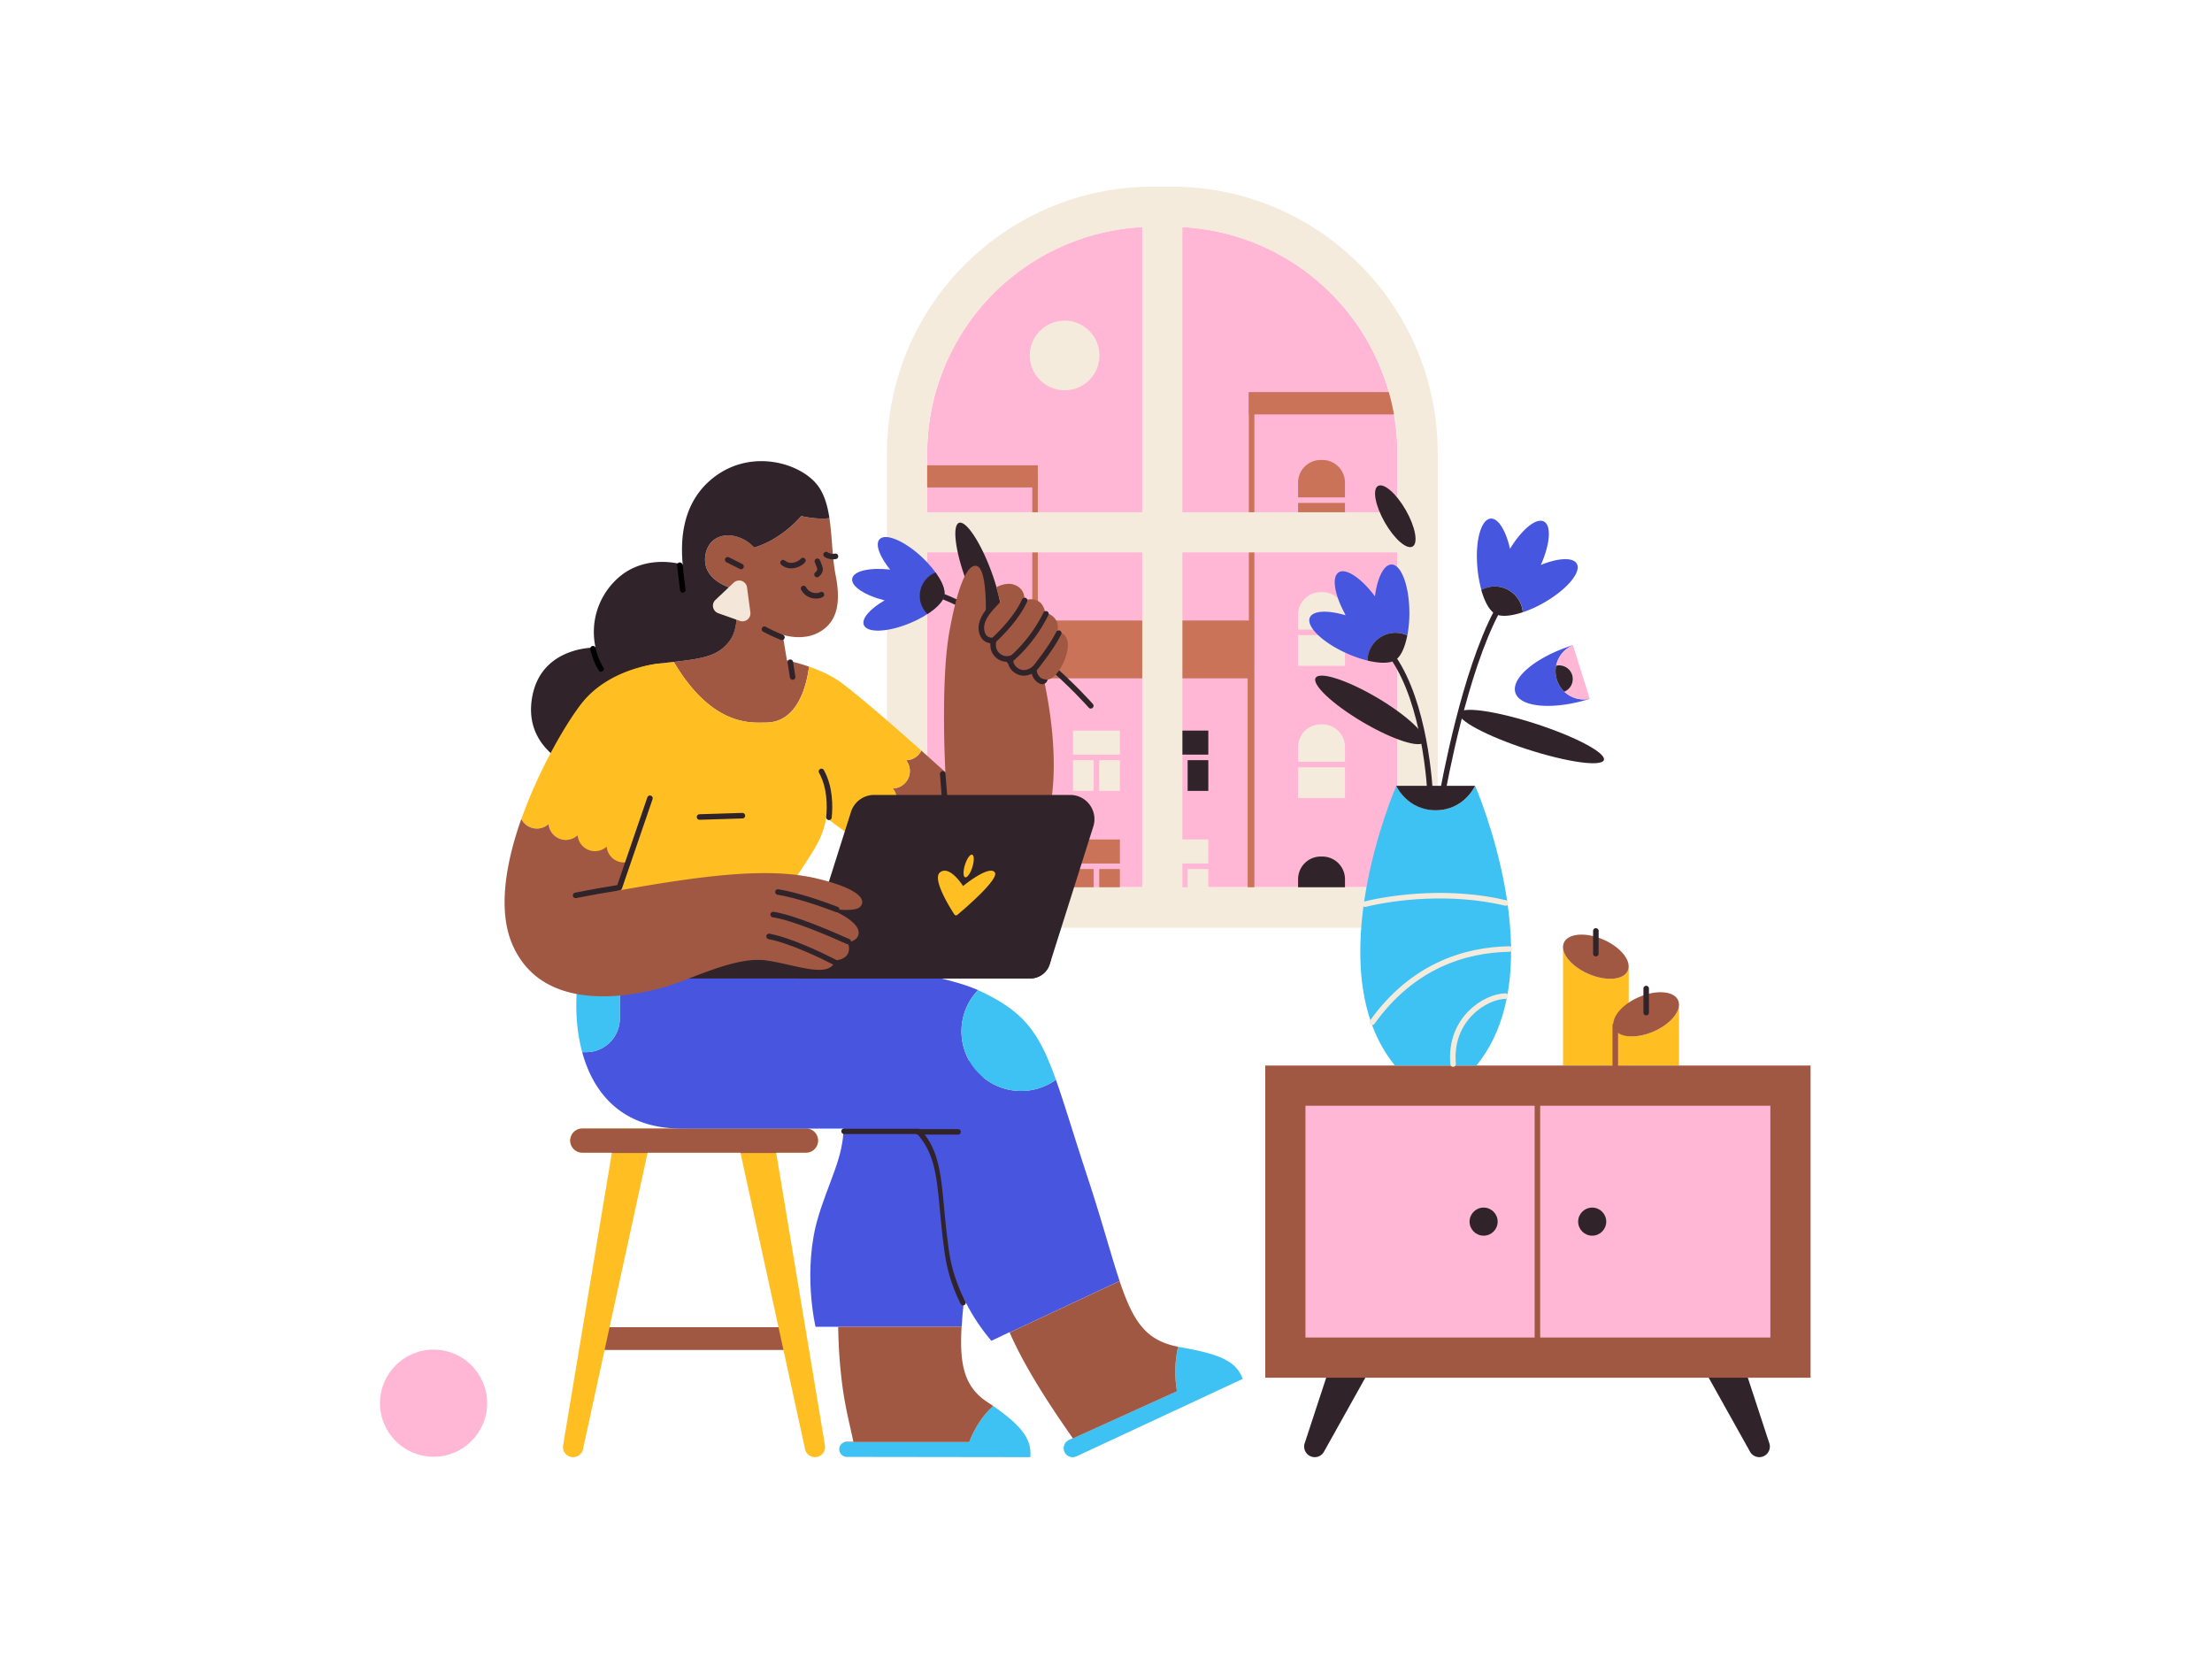 <svg xmlns="http://www.w3.org/2000/svg" xmlns:xlink="http://www.w3.org/1999/xlink" viewBox="0 0 1600 1200"><defs><style>.cls-1{fill:#4756df;}.cls-2{fill:#ffb7d5;}.cls-3{fill:#ca7358;}.cls-10,.cls-11,.cls-15,.cls-16,.cls-17,.cls-19,.cls-20,.cls-4,.cls-9{fill:none;}.cls-4{stroke:#ffb7d5;}.cls-10,.cls-16,.cls-17,.cls-19,.cls-20,.cls-4,.cls-9{stroke-linecap:round;}.cls-10,.cls-16,.cls-19,.cls-4{stroke-linejoin:round;}.cls-10,.cls-11,.cls-17,.cls-19,.cls-20,.cls-4,.cls-9{stroke-width:4px;}.cls-5{fill:#f5ebdd;}.cls-6{fill:#30242a;}.cls-7{fill:#ffbe21;}.cls-8{fill:#a15842;}.cls-11,.cls-9{stroke:#a15842;}.cls-11,.cls-17,.cls-20,.cls-9{stroke-miterlimit:10;}.cls-10,.cls-16,.cls-20{stroke:#30242a;}.cls-12{fill:#4856df;}.cls-13{fill:#3ec1f3;}.cls-14{clip-path:url(#clip-path);}.cls-16{stroke-width:8px;}.cls-17{stroke:#000;}.cls-18{fill:#f4e6d8;}.cls-19{stroke:#f5ebdd;}</style><clipPath id="clip-path"><path class="cls-1" d="M624.86,452.13c-1.9-4.59,4.44-11.79,15-17.87-14.3-3.56-24.46-10.19-23.44-15.76s12.86-8.19,27.5-6.47c-7.7-9.4-11.09-18.38-7.69-22,4.33-4.63,18.07,1.21,30.68,13,11,10.3,17.5,21.76,16.12,27.59-.77,5.94-10.9,14.36-24.82,20.12C642.2,457.38,627.29,458,624.86,452.13Z"/></clipPath></defs><title>wfh_8</title><g id="Layer_6" data-name="Layer 6"><path class="cls-2" d="M835,163.92h11.53A164.31,164.31,0,0,1,1010.8,328.23V641.69a0,0,0,0,1,0,0H670.64a0,0,0,0,1,0,0V328.23A164.31,164.31,0,0,1,835,163.92Z"/><path class="cls-3" d="M902.48,453V646.57H751.54V453H902.48m4-4H747.54V650.57H906.48V449Z"/><rect class="cls-3" x="747.54" y="448.99" width="158.94" height="41.67"/><path class="cls-3" d="M746.69,348.33V647.54H655.84V348.33h90.85m4-4H651.84V651.54h98.85V344.33Z"/><path class="cls-3" d="M1027.25,287.76V646.57H907.33V287.76h119.92m4-4H903.33V650.57h127.92V283.76Z"/><path class="cls-3" d="M955.33,332.7h1.15a16.38,16.38,0,0,1,16.38,16.38V386a0,0,0,0,1,0,0H938.94a0,0,0,0,1,0,0V349.08A16.38,16.38,0,0,1,955.33,332.7Z"/><line class="cls-4" x1="935.07" y1="361.77" x2="976.74" y2="361.77"/><path class="cls-5" d="M955.33,428.32h1.15a16.38,16.38,0,0,1,16.38,16.38v36.92a0,0,0,0,1,0,0H938.94a0,0,0,0,1,0,0V444.7A16.38,16.38,0,0,1,955.33,428.32Z"/><line class="cls-4" x1="935.07" y1="457.39" x2="976.74" y2="457.39"/><path class="cls-5" d="M955.33,523.94h1.15a16.38,16.38,0,0,1,16.38,16.38v36.92a0,0,0,0,1,0,0H938.94a0,0,0,0,1,0,0V540.32a16.38,16.38,0,0,1,16.38-16.38Z"/><line class="cls-4" x1="935.07" y1="553.01" x2="976.74" y2="553.01"/><path class="cls-6" d="M955.33,619.56h1.15a16.38,16.38,0,0,1,16.38,16.38v33.92a0,0,0,0,1,0,0H938.94a0,0,0,0,1,0,0V635.94A16.38,16.38,0,0,1,955.33,619.56Z"/><rect class="cls-3" x="903.33" y="283.76" width="127.92" height="15.99"/><rect class="cls-3" x="651.84" y="336.58" width="98.85" height="15.99"/><rect class="cls-5" x="776.13" y="528.46" width="33.92" height="43.61"/><line class="cls-4" x1="772.25" y1="547.84" x2="813.93" y2="547.84"/><line class="cls-4" x1="793.09" y1="574.01" x2="793.09" y2="547.84"/><rect class="cls-3" x="776.13" y="607.22" width="33.92" height="43.61"/><line class="cls-4" x1="772.25" y1="626.6" x2="813.93" y2="626.6"/><line class="cls-4" x1="793.09" y1="652.77" x2="793.09" y2="626.6"/><rect class="cls-6" x="840.09" y="528.46" width="33.92" height="43.61"/><line class="cls-4" x1="836.22" y1="547.84" x2="877.89" y2="547.84"/><line class="cls-4" x1="857.05" y1="574.01" x2="857.05" y2="547.84"/><rect class="cls-5" x="840.09" y="607.22" width="33.92" height="43.61"/><line class="cls-4" x1="836.22" y1="626.6" x2="877.89" y2="626.6"/><line class="cls-4" x1="857.05" y1="652.77" x2="857.05" y2="626.6"/><circle class="cls-5" cx="770.07" cy="257.11" r="25.2"/><rect class="cls-5" x="627.03" y="641.85" width="427.38" height="29.07"/><path class="cls-5" d="M847.47,135H834c-106.26,0-192.4,86.14-192.4,192.4V670.92h398.31V327.4C1039.88,221.14,953.73,135,847.47,135ZM826.19,641.85H670.64V399.57H826.19Zm0-271.35H670.64V328.39A164.32,164.32,0,0,1,826.19,164.31ZM1010.8,641.85H855.26V399.57H1010.8Zm0-271.35H855.26V164.31A164.31,164.31,0,0,1,1010.8,328.39Z"/><circle class="cls-2" cx="313.62" cy="1014.96" r="38.76"/><path class="cls-7" d="M1178.05,699a7.66,7.66,0,0,1-.64,3.11c-3,6.83-15.82,7.84-28.57,2.25-10.68-4.67-17.94-12.49-18.25-18.92h0v85.28h47.49V699Z"/><path class="cls-8" d="M1159.79,679.65c-12.75-5.59-25.55-4.58-28.57,2.25a7.8,7.8,0,0,0-.63,3.56c.31,6.43,7.57,14.25,18.25,18.92,12.75,5.59,25.55,4.58,28.57-2.25a7.66,7.66,0,0,0,.64-3.11C1178.08,692.51,1170.73,684.43,1159.79,679.65Z"/><path class="cls-7" d="M1214.46,727.13c-.31,6.43-7.57,14.25-18.25,18.93-12.76,5.58-25.55,4.58-28.58-2.26a7.78,7.78,0,0,1-.64-3.1h0v30h47.48V727.13Z"/><path class="cls-8" d="M1213.83,723.57c-3-6.83-15.82-7.84-28.58-2.25-10.93,4.79-18.28,12.86-18.26,19.38a7.78,7.78,0,0,0,.64,3.1c3,6.84,15.82,7.84,28.58,2.26,10.68-4.68,17.94-12.5,18.25-18.93A7.8,7.8,0,0,0,1213.83,723.57Z"/><line class="cls-9" x1="1168.38" y1="770.74" x2="1168.38" y2="741.67"/><line class="cls-10" x1="1154.33" y1="673.34" x2="1154.33" y2="689.82"/><line class="cls-10" x1="1190.73" y1="715.02" x2="1190.73" y2="732.46"/><path class="cls-6" d="M951,1054h0a7.66,7.66,0,0,1-7.28-10.06l24-73.14a7.68,7.68,0,0,1,7.29-5.27h16.82a7.66,7.66,0,0,1,6.69,11.4l-40.86,73.14A7.65,7.65,0,0,1,951,1054Z"/><path class="cls-6" d="M1272.52,1054h0a7.66,7.66,0,0,0,7.28-10.06l-24-73.14a7.68,7.68,0,0,0-7.28-5.27h-16.83a7.67,7.67,0,0,0-6.69,11.4l40.86,73.14A7.67,7.67,0,0,0,1272.52,1054Z"/><rect class="cls-8" x="915.2" y="770.74" width="394.43" height="225.8"/><rect class="cls-2" x="944.27" y="799.81" width="336.28" height="167.66"/><line class="cls-11" x1="1112.05" y1="796.91" x2="1112.05" y2="970.38"/><circle class="cls-6" cx="1151.68" cy="883.64" r="10.16"/><circle class="cls-6" cx="1073.14" cy="883.64" r="10.16"/><rect class="cls-8" x="493.77" y="897" width="16.47" height="142.46" transform="translate(-466.22 1470.24) rotate(-90)"/><path class="cls-7" d="M596.71,1045.48,561.42,833.73H583a8.72,8.72,0,1,0,0-17.44H421.19a8.72,8.72,0,1,0,0,17.44H442.6l-35.29,211.75a7.32,7.32,0,0,0,7.22,8.52h0a7.31,7.31,0,0,0,7.15-5.76l46.76-214.51h67.14l46.75,214.51a7.33,7.33,0,0,0,7.16,5.76h0A7.32,7.32,0,0,0,596.71,1045.48Z"/><path class="cls-8" d="M583,833.73a8.72,8.72,0,1,0,0-17.44H421.19a8.72,8.72,0,1,0,0,17.44H442.6l0,.27h25.82l.06-.27h67.14l.06.27h25.82l0-.27Z"/><path class="cls-12" d="M592.59,959.72h103c1.28-21.87,5.85-50.88,9.64-90.07,3.37-34.75,6.27-63.92,6.08-88-.32-40.14-103,8.44-103,8.44,0,8.77,1.77,17.19,1.82,25.35.12,21.2-10.62,39.24-18.29,64.81-11.63,38.77-1.94,79.47-1.94,79.47Z"/><path class="cls-13" d="M701.08,1043.06H610.91a5.51,5.51,0,0,0,1.66,10.76l132.69.18c1.17-12.9-6.16-22.61-26.84-37C706.62,1027.23,701.08,1043.06,701.08,1043.06Z"/><path class="cls-8" d="M713.77,1013.87a39.07,39.07,0,0,1-10.89-10.54c-7-10.27-8.48-24.1-7.33-43.61H606.29a362.87,362.87,0,0,0,3.15,43.61c2.28,16.37,5.36,27.63,7.83,39.47h-4.69a5.45,5.45,0,0,0-1.67.26h90.17s5.54-15.83,17.34-26Q716.2,1015.49,713.77,1013.87Z"/><path class="cls-10" d="M696.63,942.2a117.57,117.57,0,0,1-11.15-34.93c-6.53-45.37-2.66-68.63-21.07-89H610.54"/><path class="cls-12" d="M730.22,963.59l.1.24,79.52-37.24c-6.19-18.52-12.66-43.16-23.29-75.41C776.59,821,770,798.45,763.76,781a43.11,43.11,0,0,1-56.31-64.82C665,697,514.23,684.49,514.23,684.49l-85.29-12.6c-4.5,7.44-8.33,19.23-10.41,33h29.8v31.87A24.35,24.35,0,0,1,424,761.05h-1.7c-.4,0-.8,0-1.19,0,8.14,30,29.08,55.27,71.82,55.27h172.5c18.41,20.35,14.54,43.61,21.07,89,5.34,37.13,30.65,64.5,30.65,64.5Z"/><path class="cls-13" d="M851.36,1006.24l-79.2,35.92a6.52,6.52,0,0,0,6.54,11.23l120.18-56c-4.71-13-16.82-18-45.51-23l-1.23-.23A81.73,81.73,0,0,0,851.36,1006.24Z"/><path class="cls-8" d="M852.14,974.12c-8.26-1.58-14.74-4.33-20.09-8.49-9.86-7.68-15.9-20.18-22.21-39l-79.52,37.24c6.74,15.49,16.2,31.78,25.21,46,7.87,12.38,15.38,23.17,20.43,30.4l-2.87,1.39a6.2,6.2,0,0,0-.93.56l79.2-35.92A81.73,81.73,0,0,1,852.14,974.12Z"/><path class="cls-13" d="M738.58,789.15A42.89,42.89,0,0,0,763.76,781c-12.41-34.88-23.17-49.41-55.71-64.55l-.6-.27a43.11,43.11,0,0,0,31.13,72.95Z"/><path class="cls-13" d="M424,761.05a24.35,24.35,0,0,0,24.35-24.34V704.84h-29.8c-2.63,17.29-2.48,37.63,2.56,56.18.39,0,.79,0,1.19,0Z"/><line class="cls-10" x1="663.96" y1="818.71" x2="693.03" y2="818.71"/><path class="cls-10" d="M789,510.53s-52.33-60.08-114.16-81.87"/><path class="cls-1" d="M624.86,452.13c-1.9-4.59,4.44-11.79,15-17.87-14.3-3.56-24.46-10.19-23.44-15.76s12.86-8.19,27.5-6.47c-7.7-9.4-11.09-18.38-7.69-22,4.33-4.63,18.07,1.21,30.68,13,11,10.3,17.5,21.76,16.12,27.59-.77,5.94-10.9,14.36-24.82,20.12C642.2,457.38,627.29,458,624.86,452.13Z"/><g class="cls-14"><circle class="cls-6" cx="683.55" cy="431.02" r="18.26"/></g><ellipse class="cls-6" cx="707.84" cy="416.4" rx="9.69" ry="40.73" transform="translate(-100.67 272.38) rotate(-20.37)"/><path class="cls-10" d="M721.13,458.2s7.76,21.32,3.88,43.61"/><path class="cls-15" d="M460.93,665.11,554,667s2.33-3.4,5.83-8.55L450.87,655.8Z"/><path class="cls-8" d="M579.62,373.28C563.08,391.89,545.5,396,545.5,396c-11.37-12.4-32-12.4-35.15,5.17C506.92,420.64,531,426,531,426s6.07,25.12-3.24,37.53c-8.22,11-18.78,12.81-40.42,15.23,28.2,47.65,57,43.89,66.59,43.89,23,0,29.48-26.69,31.29-40.45a136.86,136.86,0,0,0-16-4.51l-3.1-18.6s14.47,5.16,26.88-2.07,15.51-20.68,11.37-41.35c-2.45-12.25-2.36-27.4-4.46-40.94C591.72,376.12,579.62,373.28,579.62,373.28Z"/><path class="cls-8" d="M751.66,477.1C747.27,459.53,712.9,450,712.9,450s2.06-39.44-6.79-40.7c-6.78-1-13.57,15.51-19.38,47.49-6.5,35.74-2.91,101.75-2.91,101.75s-7.19-6.53-17.39-15.62a12.58,12.58,0,0,1-11,7,12.58,12.58,0,0,1-9.63,20.37,12.58,12.58,0,0,1-9.63,20.37,12.58,12.58,0,0,1-11,20.32c21.23,13.82,50.09,29.94,69.32,29.94C795.27,640.88,754.57,488.73,751.66,477.1Z"/><path class="cls-7" d="M637.63,603.79a12.6,12.6,0,0,0-1.49-13.17,12.58,12.58,0,0,0,9.63-20.37,12.58,12.58,0,0,0,9.63-20.37,12.58,12.58,0,0,0,11-7c-17.58-15.66-44.09-38.88-58.2-49.31-6.83-5.05-15.53-8.79-23-11.37C583.44,496,577,522.65,554,522.65c-9.55,0-38.39,3.76-66.59-43.89l-9.06,1c-31.2,3.47-45.4,20.26-53.76,40.32-5.17,12.41-9.31,35.15-9.31,35.15a425.08,425.08,0,0,0-4.94,63l40.57,37.55,108.92,2.69c8.72-12.86,24.72-36.61,30-45.72,6.78-11.63,7.75-21.32,7.75-21.32s11.64,9.1,27.59,19.49A12.58,12.58,0,0,0,637.63,603.79Z"/><path class="cls-6" d="M591,350.53c-12.4-15.5-46.52-25.84-73.4-6.2s-24.81,51.69-23.78,64.1c0,0-28.94-9.31-49.62,12.4a52.33,52.33,0,0,0-13.44,47.56s-38.08-1.07-45.49,34.12c-4.21,20,3.65,33.31,12.37,41.55a55.69,55.69,0,0,0,17.61,11.17s4.14-22.74,9.31-35.15c8.36-20.06,22.56-36.85,53.76-40.32l9.06-1c21.64-2.42,32.2-4.26,40.42-15.23C537.1,451.12,531,426,531,426s-24.11-5.36-20.68-24.81c3.11-17.57,23.78-17.57,35.15-5.17,0,0,17.58-4.13,34.12-22.74,0,0,12.1,2.84,20.35,1.45C598.53,365.41,596.05,356.86,591,350.53Z"/><path class="cls-16" d="M753.81,490.91c-2.93-1.35-4.68-4.75-4.18-11.25,0,0-6.06,7.6-12.51,4.22s-3.87-10.66-3.87-10.66-5.82,3.88-10.66-1c-4.39-4.39-1-11.63-1-11.63s-6.44,2.63-8.72-1.94c-2.87-5.72.62-11.71,4.4-16.3"/><path class="cls-17" d="M428.92,469.23a46.36,46.36,0,0,0,5.84,14.65"/><line class="cls-10" x1="681.88" y1="559.79" x2="684.31" y2="590"/><path class="cls-10" d="M594.18,558c6.33,11.4,6.25,25.08,5.43,33.19"/><line class="cls-10" x1="537" y1="590" x2="505.99" y2="590.97"/><path class="cls-10" d="M565.59,461a116.2,116.2,0,0,1-12.66-5.87"/><line class="cls-10" x1="573.34" y1="489.7" x2="571.65" y2="478.99"/><line class="cls-17" x1="491.73" y1="408.82" x2="493.88" y2="426.7"/><path class="cls-10" d="M594.18,430.1c-2.19,1.42-9.45,1.89-12.93-4.44"/><line class="cls-10" x1="536.03" y1="409.74" x2="526.34" y2="404.9"/><path class="cls-10" d="M580.77,405.45c-1.55,2.11-8.86,6.2-14.36,1.53"/><path class="cls-10" d="M604.32,402.4a9,9,0,0,1-6.78-1.26"/><path class="cls-10" d="M591.21,406c1.11,2.51,2.18,5.28,1.95,6.34a5.89,5.89,0,0,1-2.18,3.22"/><path class="cls-18" d="M530.72,421.45l-13.23,12.48a5.76,5.76,0,0,0,2,9.61l15.64,5.55a5.76,5.76,0,0,0,7.63-6.19l-2.41-18A5.76,5.76,0,0,0,530.72,421.45Z"/><path class="cls-8" d="M720.65,424.77s6.78-3.88,12.6-1.94c9,3,7.68,11.38,7.68,11.38S753.55,429.66,756,443c0,0,11.38,2.55,8.82,13.93,0,0,9.21.49,7.38,12.56s-9.88,22.1-14.72,22.1c-5,0-8.53-3.07-7.85-12,0,0-6.06,7.6-12.51,4.22s-3.87-10.66-3.87-10.66-5.82,3.88-10.66-1c-4.39-4.39-1-11.63-1-11.63s-6.44,2.63-8.72-1.94c-4.85-9.69,8.49-20.11,10.66-23.25Z"/><path class="cls-10" d="M717.77,464.05c6.66-6.11,18-17.64,23.38-29.74"/><path class="cls-10" d="M730,478a106.94,106.94,0,0,0,26.55-34"/><path class="cls-10" d="M747.13,485.18c3-3.66,13.49-16.81,18.69-27.22"/><path class="cls-6" d="M745.25,707.75H577.41l38.15-120.53A17.53,17.53,0,0,1,632.28,575H774.11a17.53,17.53,0,0,1,16.72,22.82l-31.55,99.67A14.73,14.73,0,0,1,745.25,707.75Z"/><path class="cls-6" d="M480,694.18a10.42,10.42,0,0,0,9.93,13.57H745.25a14.72,14.72,0,0,0,14-10.28l1-3.29Z"/><path class="cls-7" d="M719.54,631c-3.9-5.34-21.63,8.76-22.93,9.93-.68-1.17-9.9-15.27-16.67-9.93-5.87,4.63,7,25.3,10.47,30.57a1.53,1.53,0,0,0,2.28,0C699,656.25,722.93,635.58,719.54,631Z"/><ellipse class="cls-7" cx="700.64" cy="626.36" rx="8.58" ry="2.81" transform="translate(-105.72 1109.07) rotate(-72.7)"/><path class="cls-7" d="M383.83,598.47a12.61,12.61,0,0,0,13-2.42,12.57,12.57,0,0,0,21,8.18,12.58,12.58,0,0,0,21,8.17,12.56,12.56,0,0,0,15.92,11l15.12-40.61A129.34,129.34,0,0,0,478,534l-1.53-54s-34.89,2.9-55.24,28.1c-10.44,12.93-30.93,47.09-44.06,84.23A12.57,12.57,0,0,0,383.83,598.47Z"/><path class="cls-8" d="M446.82,623a12.57,12.57,0,0,1-8-10.6,12.58,12.58,0,0,1-21-8.17,12.57,12.57,0,0,1-21-8.18,12.58,12.58,0,0,1-19.74-3.71c-11.38,32.19-17.24,66.63-6.22,91.42,23.72,53.39,94.91,34.6,111.71,29.66s49.44-21.75,71.19-18.78,46.46,13.84,50.42,0c0,0,13.31-.34,9.12-13,0,0,6.69-.83,7.68-5.77,2-9.89-21.75-18.78-21.75-18.78s18.79,3,22.74-1c5-5,.14-13.07-30.55-20.51-33.71-8.16-78.2-3.22-144.44,8.64l7.75-20.83A12.47,12.47,0,0,1,446.82,623Z"/><line class="cls-10" x1="470.13" y1="577.4" x2="448" y2="642"/><path class="cls-10" d="M605.2,657.8c-10.74-4.08-28.62-10.34-42.5-12.6"/><path class="cls-10" d="M613.58,681.12c-13.8-6.21-40.16-17.48-54.34-19.6"/><path class="cls-10" d="M447.14,642.14c-7.44,1.2-19.12,3.19-30.79,5.52"/><path class="cls-10" d="M603.77,696c-10.35-5.27-32.16-15.75-47.49-18.67"/><path class="cls-13" d="M1067,568.4s-7.86,17.68-28.48,17.68S1010,568.4,1010,568.4s-58,132.6-1,202.34h58.93C1124.9,701,1067,568.4,1067,568.4Z"/><path class="cls-6" d="M1038.47,586.08c20.62,0,28.48-17.68,28.48-17.68h-57S1017.84,586.08,1038.47,586.08Z"/><path class="cls-19" d="M1091.74,686.45c-32.06.57-70,12.15-99.2,53"/><path class="cls-19" d="M987.41,654c21.52-5.25,62.27-10.25,101.77-.85"/><path class="cls-19" d="M1089,720.49c-14.34.17-40.85,16.42-37.93,49.17"/><path class="cls-20" d="M1034.86,580.2c-.6-14.25-4.39-70.88-26.89-104.1"/><ellipse class="cls-6" cx="990.94" cy="513.54" rx="10.25" ry="45.59" transform="translate(45.07 1106.01) rotate(-59.46)"/><ellipse class="cls-6" cx="1009.24" cy="373.35" rx="8.8" ry="25.22" transform="translate(-52.41 548.97) rotate(-29.69)"/><path class="cls-1" d="M947.48,446.63c2.27-5.05,12.95-5.42,25.93-1.55-8-14.31-10.45-27.62-5.16-31.05s16.47,4.16,26.28,17.33c1.73-13.43,6.41-23,12-23.06,7.06,0,12.84,15.57,12.91,34.83a85.63,85.63,0,0,1-1.46,16.42,20.32,20.32,0,0,0-28.78,18.25,86.12,86.12,0,0,1-15.08-5.22C956.49,464.69,944.59,453.08,947.48,446.63Z"/><path class="cls-6" d="M998.41,461a20.29,20.29,0,0,1,19.52-1.43c-1.72,8.95-4.83,15.59-8.57,17.75-3.56,2.59-11.1,2.69-20.21.5A20.32,20.32,0,0,1,998.41,461Z"/><path class="cls-20" d="M1042.36,579.34c2.76-15.74,17.13-92.91,40.13-136.57"/><ellipse class="cls-6" cx="1107.81" cy="532.79" rx="9.72" ry="55.02" transform="translate(259.51 1422.45) rotate(-72.05)"/><path class="cls-1" d="M1078.16,375.12c5.52-.5,11.08,8.63,14.07,21.84,8.52-14,18.94-22.66,24.53-19.73s4.45,16.39-2.22,31.4c12.56-5.07,23.23-5.71,26-.89,3.48,6.14-7.27,18.83-24,28.33a85.89,85.89,0,0,1-15,6.78,20.33,20.33,0,0,0-30-16.13,87.22,87.22,0,0,1-2.85-15.71C1066.84,391.83,1071.13,375.76,1078.16,375.12Z"/><path class="cls-6" d="M1090.63,426.54a20.32,20.32,0,0,1,10.83,16.31c-8.65,2.89-16,3.44-19.68,1.24-4-1.83-7.79-8.36-10.35-17.37A20.3,20.3,0,0,1,1090.63,426.54Z"/><path class="cls-1" d="M1137.78,466.67l0,.08a20.34,20.34,0,0,0,12.12,38.67l0,.08c-26.35,8.25-50.43,6.25-53.79-4.48S1111.43,474.92,1137.78,466.67Z"/><path class="cls-2" d="M1131.51,500.3a9.87,9.87,0,0,0-5.93-18.77,20.34,20.34,0,0,1,12.22-14.78l12.12,38.67A20.35,20.35,0,0,1,1131.51,500.3Z"/><path class="cls-6" d="M1137.21,488.2a9.87,9.87,0,0,1-5.7,12.1,20.34,20.34,0,0,1-5.93-18.77A9.88,9.88,0,0,1,1137.21,488.2Z"/></g></svg>